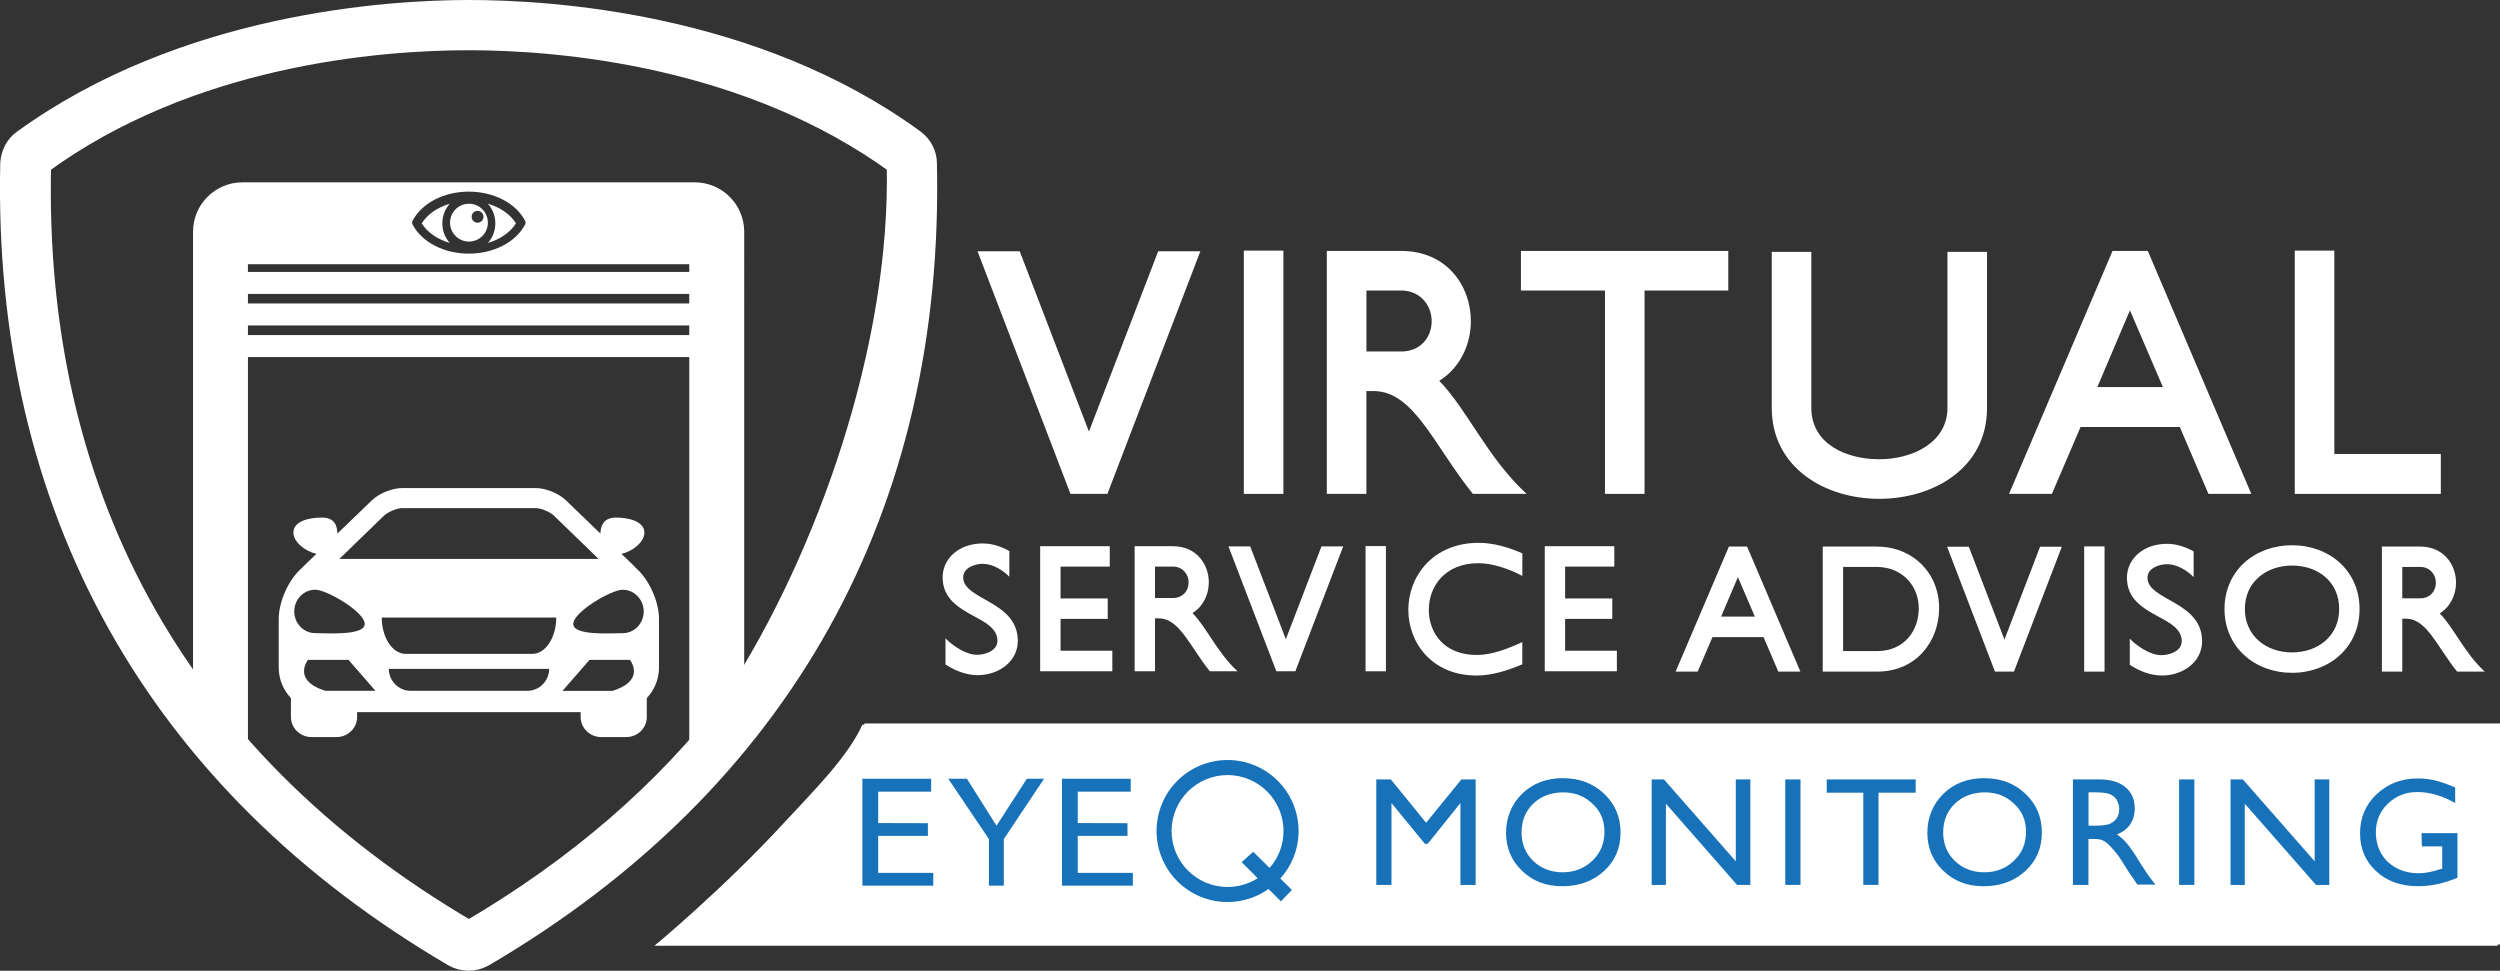 <svg xmlns="http://www.w3.org/2000/svg" id="Layer_2" data-name="Layer 2" viewBox="0 0 602.72 234.03"><rect x="0" y="0" width="602.72" height="234.03" fill="#333333" stroke="none"/><defs><style> .cls-1, .cls-2, .cls-3 { stroke-miterlimit: 10; } .cls-1, .cls-4, .cls-3 { fill: #1772b9; } .cls-1, .cls-3 { stroke: #1772b9; } .cls-2 { stroke: #fff; stroke-width: 5px; } .cls-2, .cls-5 { fill: #fff; } .cls-6 { fill: none; } .cls-6, .cls-5, .cls-4 { stroke-width: 0px; } .cls-3 { stroke-width: .5px; } </style></defs><g id="Layer_3" data-name="Layer 3"><g><path class="cls-5" d="m266.98,119.07h-8.9l-22.41-58.49h10.17l16.69,43.47,16.69-43.47h10.17l-22.41,58.49Z"></path><path class="cls-5" d="m299.87,119.07v-58.65h9.54v58.65h-9.54Z"></path><path class="cls-5" d="m355.09,119.07c-9.38-11.68-14.23-24.79-23.92-24.79h-1.75v24.79h-9.54v-58.57h17.96c10.96,0,16.77,8.42,16.77,16.93,0,5.64-2.62,11.28-7.63,14.38,6.75,6.91,11.52,18.44,21.06,27.26h-12.95Zm-17.24-49.03h-8.42v14.7h8.42c4.61,0,7.31-3.42,7.31-7.31s-2.86-7.39-7.31-7.39Z"></path><path class="cls-5" d="m396.48,70.04v49.03h-9.54v-49.03h-20.26v-9.54h49.99v9.54h-20.19Z"></path><path class="cls-5" d="m453.05,120.26c-13.11,0-25.9-7.55-25.9-21.94v-37.59h9.54v37.59c0,8.74,8.42,12.4,16.37,12.4s16.45-3.97,16.45-12.4v-37.59h9.54v37.59c0,14.7-13.12,21.94-25.99,21.94Z"></path><path class="cls-5" d="m532.43,119.07l-6.91-16.13h-23.92l-6.91,16.13h-10.33l24.95-58.57h8.5l24.95,58.57h-10.33Zm-18.92-44.27l-7.87,18.52h15.81l-7.95-18.52Z"></path><path class="cls-5" d="m553.24,119.07v-58.65h9.54v49.03h25.67v9.62h-35.2Z"></path></g><g><path class="cls-5" d="m245.38,154.51c0,5.03-4.66,8.26-9.66,8.26-2.78,0-5.44-1.06-7.77-2.58v-6.3c1.72,1.8,4.95,3.97,7.57,3.97,2.09,0,4.95-.98,4.95-3.4,0-2.86-2.82-4.38-5.48-5.81-3.97-2.13-7.73-4.38-7.73-9.45,0-4.62,4.01-8.18,9.66-8.18,2.29,0,4.5.74,6.42,1.84v6.18c-1.6-1.64-4.05-3.11-6.42-3.11-1.96,0-4.71.98-4.71,3.27,0,5.48,13.17,5.65,13.17,15.3Z"></path><path class="cls-5" d="m250.77,161.84v-30.15h16.78v4.91h-11.86v7.69h11.37v4.91h-11.37v7.69h12.48v4.95h-17.39Z"></path><path class="cls-5" d="m291.68,161.84c-4.83-6.01-7.32-12.76-12.32-12.76h-.9v12.76h-4.91v-30.15h9.25c5.65,0,8.63,4.34,8.63,8.71,0,2.9-1.35,5.81-3.93,7.4,3.48,3.56,5.93,9.49,10.84,14.03h-6.67Zm-8.88-25.24h-4.34v7.57h4.34c2.37,0,3.76-1.76,3.76-3.76s-1.47-3.81-3.76-3.81Z"></path><path class="cls-5" d="m312.29,161.84h-4.58l-11.54-30.11h5.24l8.59,22.38,8.59-22.38h5.24l-11.54,30.11Z"></path><path class="cls-5" d="m329.22,161.84v-30.19h4.91v30.19h-4.91Z"></path><path class="cls-5" d="m355.98,162.86c-10.8,0-16.45-7.94-16.45-15.87s5.81-16.12,16.98-16.12c3.56,0,7.24,1.1,10.51,2.54v5.44c-3.11-1.64-7.08-3.07-10.56-3.07-8.22,0-11.99,5.69-11.99,11.25s3.68,10.88,11.58,10.88c3.68,0,7.57-1.56,10.96-3.11v5.36c-3.48,1.47-7.24,2.7-11.05,2.7Z"></path><path class="cls-5" d="m372.42,161.84v-30.15h16.77v4.91h-11.86v7.69h11.37v4.91h-11.37v7.69h12.48v4.95h-17.39Z"></path></g><g><path class="cls-5" d="m428.73,161.92l-3.56-8.31h-12.32l-3.56,8.31h-5.32l12.85-30.15h4.38l12.85,30.15h-5.32Zm-9.74-22.79l-4.05,9.53h8.14l-4.09-9.53Z"></path><path class="cls-5" d="m467.5,146.66c0,7.61-5.2,15.26-15.01,15.26h-13.05v-30.15h13.05c8.51,0,15.01,6.22,15.01,14.89Zm-15.01-9.98h-8.14v20.29h8.14c6.79,0,10.1-5.11,10.1-10.31,0-5.52-4.09-9.98-10.1-9.98Z"></path><path class="cls-5" d="m485.54,161.92h-4.58l-11.54-30.11h5.24l8.59,22.38,8.59-22.38h5.24l-11.54,30.11Z"></path><path class="cls-5" d="m502.47,161.92v-30.19h4.91v30.19h-4.91Z"></path><path class="cls-5" d="m530.9,154.6c0,5.03-4.66,8.26-9.66,8.26-2.78,0-5.44-1.06-7.77-2.58v-6.3c1.72,1.8,4.95,3.97,7.57,3.97,2.09,0,4.95-.98,4.95-3.4,0-2.86-2.82-4.38-5.48-5.81-3.97-2.13-7.73-4.38-7.73-9.45,0-4.62,4.01-8.18,9.66-8.18,2.29,0,4.5.74,6.42,1.84v6.18c-1.6-1.64-4.05-3.11-6.42-3.11-1.96,0-4.71.98-4.71,3.27,0,5.48,13.17,5.65,13.17,15.3Z"></path><path class="cls-5" d="m552.58,162.21c-8.92,0-16.28-6.14-16.28-15.38s7.28-15.38,16.28-15.38,16.28,6.14,16.28,15.38-7.32,15.38-16.28,15.38Zm0-25.86c-6.22,0-11.37,3.97-11.37,10.47s5.15,10.47,11.37,10.47,11.37-3.93,11.37-10.47-5.07-10.47-11.37-10.47Z"></path><path class="cls-5" d="m592.38,161.92c-4.83-6.01-7.32-12.76-12.32-12.76h-.9v12.76h-4.91v-30.15h9.24c5.64,0,8.63,4.34,8.63,8.71,0,2.9-1.35,5.81-3.93,7.4,3.48,3.56,5.93,9.49,10.84,14.03h-6.67Zm-8.88-25.24h-4.34v7.57h4.34c2.37,0,3.76-1.76,3.76-3.76s-1.47-3.81-3.76-3.81Z"></path></g><path class="cls-2" d="m223.38,39.33c0-2.13-1.14-4.27-2.84-5.55C181.87,5.49,132.53,2.5,113.05,2.5S44.37,5.63,5.55,33.78c-1.85,1.28-2.84,3.41-2.99,5.55C.72,122.36,37.54,188.48,109.35,230.57c2.28,1.28,4.98,1.28,7.25,0,71.8-42.09,108.63-108.21,106.78-191.24Zm-38.17,123.18c0,3.98-3.23,7.21-7.21,7.21h-1.46c-16.09,20.94-37.17,39.35-63.49,54.74C40.82,182.23,7.97,117.25,9.82,39.61,45.65,13.31,91.01,9.61,113.05,9.61s67.4,3.84,103.23,30c1.05,43.94-16.91,94.78-38.95,128.78l7.88-5.88Z"></path><path class="cls-5" d="m153.23,136.84c-.06-.07-.11-.14-.19-.21l-3.21-3.1c2.67-.6,5.53-2.84,5.53-5.13,0-2.67-3.7-3.62-6.87-3.62s-3.69,2.26-3.73,3.86l-8.29-7.99c-1.68-1.67-4.88-2.98-7.27-2.98h-32.3c-2.39,0-5.58,1.31-7.27,2.98l-8.29,7.99c-.04-1.6-.43-3.86-3.73-3.86s-6.87.95-6.87,3.62c0,2.29,2.87,4.52,5.54,5.13l-3.21,3.1c-.07.07-.12.14-.19.21-3.44,2.94-5.68,8.39-5.68,12.34v11.75c0,2.85,1.12,5.44,2.94,7.37v4.56c0,2.67,2.23,4.84,4.97,4.84h6.02c2.74,0,4.97-2.17,4.97-4.84v-1.17h53.89v1.17c0,2.67,2.23,4.84,4.97,4.84h6.01c2.75,0,4.97-2.17,4.97-4.84v-4.56c1.82-1.93,2.94-4.52,2.94-7.37v-11.75c0-3.95-2.24-9.4-5.68-12.34Zm-60.54-12.63c1.17-.97,3.2-1.71,4.22-1.71h32.31c1.02,0,3.05.74,4.22,1.71l10.87,10.54h-62.49l10.87-10.54Zm-21.75,23.2c0-2.89,2.26-5.24,5.06-5.24s11.93,5.36,11.93,8.25-9.13,2.22-11.93,2.22-5.06-2.34-5.06-5.23Zm15.18,19.14h-7.65c-1.59-.48-2.71-1.06-3.5-1.68-.4-.31-.71-.64-.95-.96-.24-.33-.42-.65-.53-.97-.71-2.01.76-3.86.76-3.86h9.76l6.51,7.47h-4.4Zm40.98,0h-28.06c-2.93,0-5.3-2.38-5.3-5.3h38.66c0,2.93-2.38,5.3-5.3,5.3Zm1.23-8.91h-30.53c-3.18,0-5.76-3.92-5.76-8.76h42.06c0,4.84-2.58,8.76-5.76,8.76Zm24.31,5.3c-.12.32-.29.64-.53.97-.24.32-.54.65-.95.96-.79.62-1.91,1.2-3.5,1.69h-5.72s-.96,0-.96,0h-5.37l6.51-7.47h9.76s1.47,1.84.76,3.86Zm-2.51-10.29c-2.79,0-11.92.67-11.92-2.22s9.13-8.25,11.92-8.25,5.06,2.35,5.06,5.24c0,2.89-2.26,5.23-5.06,5.23Z"></path><g><rect class="cls-6" x="59.77" y="70.86" width="106.4" height="2.31"></rect><rect class="cls-6" x="59.77" y="63.71" width="106.4" height="1.86"></rect><rect class="cls-6" x="59.77" y="78.47" width="106.4" height="2.31"></rect><path class="cls-5" d="m117.62,58.58c2.95-.88,5.42-2.56,6.77-4.73-1.34-2.18-3.81-3.87-6.77-4.73,1.11,1.21,1.8,2.89,1.8,4.73s-.69,3.5-1.8,4.73Z"></path><path class="cls-5" d="m108.44,58.58c-1.11-1.21-1.8-2.89-1.8-4.73s.69-3.5,1.8-4.73c-2.95.86-5.42,2.56-6.77,4.73,1.34,2.18,3.81,3.85,6.77,4.73Z"></path><path class="cls-5" d="m167.5,43.96H58.45c-6.57,0-11.91,5.34-11.91,11.91v122.3c0,3.65,2.96,6.62,6.62,6.62s6.62-2.96,6.62-6.62v-92.09h106.4v92.09c0,3.65,2.96,6.62,6.62,6.62s6.62-2.96,6.62-6.62V55.87c0-6.57-5.34-11.91-11.91-11.91Zm-68.03,9.25c2.25-4.26,7.57-7.01,13.56-7.01s11.31,2.75,13.56,7.01c.15.3.15.65,0,.93-2.25,4.26-7.57,7.01-13.56,7.01s-11.31-2.75-13.56-7.01c-.15-.28-.15-.65,0-.93Zm66.71,27.57H59.77v-2.31h106.4v2.31Zm0-7.61H59.77v-2.31h106.4v2.31Zm0-7.61H59.77v-1.86h106.4v1.86Z"></path><path class="cls-5" d="m113.06,49.12c-2.52,0-4.56,2.04-4.56,4.56s2.04,4.56,4.56,4.56,4.56-2.04,4.56-4.56-2.04-4.56-4.56-4.56Zm2.07,4.57c-.79,0-1.43-.64-1.43-1.43s.64-1.43,1.43-1.43,1.43.64,1.43,1.43-.64,1.43-1.43,1.43Z"></path></g><path class="cls-5" d="m207.9,174.72c-3.52,7.82-11.84,16.03-18.82,23.59-15.08,16.34-31.29,29.69-31.29,29.69h444.38v-53.28H207.9Zm18.84,38.3h-16.09v-24.78h15.58v2.13s-12.77,0-12.77,0v8.56l11.98.03v2.06s-11.98,0-11.98,0v9.93h13.29v2.08Zm17.01-10.88v10.88h-2.59v-10.87l-9.38-13.91h3.28l7.41,11.76,7.61-11.76h2.93l-9.26,13.9Zm31.1,10.88h-16.09v-24.78s15.58,0,15.58,0v2.13h-12.77v8.56l11.98.03v2.06s-11.98,0-11.98,0v9.93h13.29v2.08Zm38.5,1.55l-2.31,2.39-2.95-2.95c-2.78,2.02-6.21,3.22-9.91,3.22-9.32,0-16.87-7.55-16.87-16.87s7.55-16.87,16.87-16.87,16.87,7.55,16.87,16.87c0,4.43-1.71,8.45-4.49,11.46l2.79,2.75Zm44.64-1.23h-3.67v-19.74l-7.88,9.83h-.7l-8.04-9.83v19.74h-3.67v-25.43h3.51l8.5,10.45,8.5-10.45h3.43v25.43Zm30.97-3.35c-2.65,2.42-6.01,3.67-10.06,3.67s-7.1-1.25-9.67-3.67c-2.57-2.42-3.9-5.54-3.9-9.21s1.33-6.94,3.9-9.44c2.57-2.5,5.85-3.74,9.83-3.74s7.26,1.25,9.91,3.74c2.65,2.5,3.98,5.62,3.98,9.36s-1.33,6.87-3.98,9.28Zm35.26,3.35h-3.2l-17.16-19.58v19.58h-3.43v-25.43h2.96l17.32,19.74v-19.74h3.51v25.43Zm12.09,0h-3.67v-25.43h3.67v25.43Zm27.77-22.23h-8.97v22.23h-3.67v-22.23h-8.82v-3.2h21.45v3.2Zm26.45,18.88c-2.65,2.42-6.01,3.67-10.06,3.67s-7.1-1.25-9.67-3.67c-2.57-2.42-3.9-5.54-3.9-9.21s1.33-6.94,3.9-9.44c2.57-2.5,5.85-3.74,9.83-3.74s7.26,1.25,9.91,3.74c2.65,2.5,3.98,5.62,3.98,9.36s-1.33,6.87-3.98,9.28Zm26.99,3.28l-1.09-1.64c0-.08-.08-.16-.23-.31l-.7-1.01-1.17-1.87-1.25-1.95c-.78-1.01-1.48-1.87-2.11-2.5s-1.17-1.09-1.72-1.33c-.47-.31-1.4-.39-2.57-.39h-.94v11.08h-3.74v-25.43h6.48c2.57,0,4.68.62,6.16,1.87,1.56,1.25,2.26,2.96,2.26,5.15,0,1.48-.39,2.73-1.09,3.82-.78,1.09-1.79,1.87-3.2,2.42.78.55,1.64,1.25,2.42,2.18.78.94,1.87,2.5,3.28,4.84.94,1.48,1.64,2.5,2.18,3.28l1.4,1.79h-4.37Zm13.73.08h-3.67v-25.43h3.67v25.43Zm32.53,0h-3.2l-17.16-19.58v19.58h-3.43v-25.43h2.96l17.32,19.74v-19.74h3.51v25.43Zm30.89-1.72c-3.2,1.33-6.32,2.03-9.44,2.03-4.29,0-7.65-1.25-10.22-3.67-2.57-2.42-3.82-5.46-3.82-9.05,0-3.82,1.33-6.94,3.98-9.44s5.93-3.82,9.91-3.82c1.48,0,2.81.16,4.13.47,1.33.31,2.96.86,4.91,1.72v3.74c-3.04-1.72-6.08-2.65-9.13-2.65-2.81,0-5.15.94-7.1,2.81s-2.89,4.21-2.89,6.94.94,5.23,2.89,7.1c1.95,1.79,4.45,2.73,7.41,2.73,1.48,0,3.2-.31,5.31-1.01l.39-.08v-5.38h-4.92l-.08-3.2h8.66v10.77Z"></path><path id="MONITORING_BACKGROUND" data-name="MONITORING BACKGROUND" class="cls-5" d="m158.35,227.7s16.21-13.35,31.29-29.69c6.98-7.57,15.3-15.77,18.82-23.59h394.26v53.28H158.35Z"></path><g><path class="cls-3" d="m295.95,183.48c-9.32,0-16.87,7.55-16.87,16.87s7.55,16.87,16.87,16.87c3.7,0,7.13-1.2,9.91-3.22l2.95,2.95,2.31-2.39-2.79-2.75c2.79-3.01,4.49-7.03,4.49-11.46,0-9.32-7.55-16.87-16.87-16.87Zm10.15,26.13l-3.97-3.91-2.42,2.16,3.9,3.9c-2.19,1.47-4.82,2.33-7.66,2.33-7.59,0-13.74-6.15-13.74-13.74s6.15-13.74,13.74-13.74,13.74,6.15,13.74,13.74c0,3.57-1.36,6.82-3.59,9.26Z"></path><polygon class="cls-1" points="240.24 200 232.83 188.24 229.55 188.24 238.92 202.14 238.92 213.02 241.51 213.02 241.51 202.14 250.78 188.24 247.84 188.24 240.24 200"></polygon><polygon class="cls-1" points="211.22 201.01 223.21 201.01 223.2 198.96 211.22 198.93 211.22 190.36 223.99 190.36 223.99 188.24 208.41 188.24 208.41 213.02 224.5 213.02 224.5 210.94 211.22 210.94 211.22 201.01"></polygon><polygon class="cls-1" points="259.33 201.01 271.33 201.01 271.31 198.96 259.33 198.93 259.33 190.36 272.1 190.36 272.1 188.24 256.53 188.24 256.53 213.02 272.62 213.02 272.62 210.94 259.33 210.94 259.33 201.01"></polygon><polygon class="cls-4" points="343.82 198.36 335.32 187.91 331.81 187.91 331.81 213.34 335.47 213.34 335.47 193.6 343.51 203.43 344.21 203.43 352.09 193.6 352.09 213.34 355.76 213.34 355.76 187.91 352.32 187.91 343.82 198.36"></polygon><path class="cls-4" d="m376.82,187.6c-3.98,0-7.26,1.25-9.83,3.74-2.57,2.5-3.9,5.77-3.9,9.44s1.33,6.79,3.9,9.21c2.57,2.42,5.62,3.67,9.67,3.67s7.41-1.25,10.06-3.67,3.98-5.54,3.98-9.28-1.33-6.86-3.98-9.36c-2.65-2.5-5.93-3.74-9.91-3.74Zm7.1,19.89c-1.95,1.87-4.37,2.81-7.18,2.81s-5.23-.94-7.1-2.73c-1.87-1.87-2.81-4.06-2.81-6.87s.94-5.15,2.81-6.94,4.29-2.73,7.26-2.73c2.81,0,5.15.94,7.02,2.73,1.95,1.79,2.89,3.98,2.89,6.79s-.94,5.07-2.89,6.94Z"></path><polygon class="cls-4" points="418.48 207.65 401.16 187.91 398.2 187.91 398.2 213.34 401.63 213.34 401.63 193.76 418.79 213.34 421.99 213.34 421.99 187.91 418.48 187.91 418.48 207.65"></polygon><rect class="cls-4" x="430.41" y="187.91" width="3.67" height="25.43"></rect><polygon class="cls-4" points="440.4 191.11 449.22 191.11 449.22 213.34 452.88 213.34 452.88 191.11 461.85 191.11 461.85 187.91 440.4 187.91 440.4 191.11"></polygon><path class="cls-4" d="m478.39,187.6c-3.98,0-7.26,1.25-9.83,3.74-2.57,2.5-3.9,5.77-3.9,9.44s1.33,6.79,3.9,9.21c2.57,2.42,5.62,3.67,9.67,3.67s7.41-1.25,10.06-3.67,3.98-5.54,3.98-9.28-1.33-6.86-3.98-9.36c-2.65-2.5-5.93-3.74-9.91-3.74Zm7.18,19.89c-1.95,1.87-4.37,2.81-7.18,2.81s-5.23-.94-7.1-2.73c-1.87-1.87-2.81-4.06-2.81-6.87s.94-5.15,2.81-6.94c1.87-1.79,4.29-2.73,7.25-2.73,2.81,0,5.15.94,7.02,2.73,1.95,1.79,2.89,3.98,2.89,6.79s-.94,5.07-2.89,6.94Z"></path><path class="cls-4" d="m516.07,208.19c-1.4-2.34-2.5-3.9-3.28-4.84-.78-.94-1.64-1.64-2.42-2.18,1.4-.55,2.42-1.33,3.2-2.42.7-1.09,1.09-2.34,1.09-3.82,0-2.18-.7-3.9-2.26-5.15-1.48-1.25-3.59-1.87-6.16-1.87h-6.48v25.43h3.74v-11.08h.94c1.17,0,2.11.08,2.57.39.55.23,1.09.7,1.72,1.33s1.33,1.48,2.11,2.5l1.25,1.95,1.17,1.87.7,1.01c.16.16.23.23.23.31l1.09,1.64h4.37l-1.4-1.79c-.55-.78-1.25-1.79-2.18-3.28Zm-7.33-9.6c-.7.31-1.95.47-3.82.47h-1.4v-8.04h1.09c1.79,0,3.04.08,3.9.39.78.31,1.4.78,1.79,1.4.39.7.62,1.4.62,2.18s-.16,1.56-.55,2.18-.94,1.09-1.64,1.4Z"></path><rect class="cls-4" x="525.36" y="187.91" width="3.67" height="25.43"></rect><polygon class="cls-4" points="558.04 207.65 540.73 187.91 537.76 187.91 537.76 213.34 541.19 213.34 541.19 193.76 558.36 213.34 561.56 213.34 561.56 187.91 558.04 187.91 558.04 207.65"></polygon><path class="cls-4" d="m583.87,204.06h4.92v5.38l-.39.08c-2.11.7-3.82,1.01-5.31,1.01-2.96,0-5.46-.94-7.41-2.73-1.95-1.87-2.89-4.37-2.89-7.1s.94-5.07,2.89-6.94,4.29-2.81,7.1-2.81c3.04,0,6.08.94,9.13,2.65v-3.74c-1.95-.86-3.59-1.4-4.91-1.72-1.33-.31-2.65-.47-4.13-.47-3.98,0-7.26,1.33-9.91,3.82s-3.98,5.62-3.98,9.44c0,3.59,1.25,6.63,3.82,9.05,2.57,2.42,5.93,3.67,10.22,3.67,3.12,0,6.24-.7,9.44-2.03v-10.77h-8.66l.08,3.2Z"></path></g></g></svg>